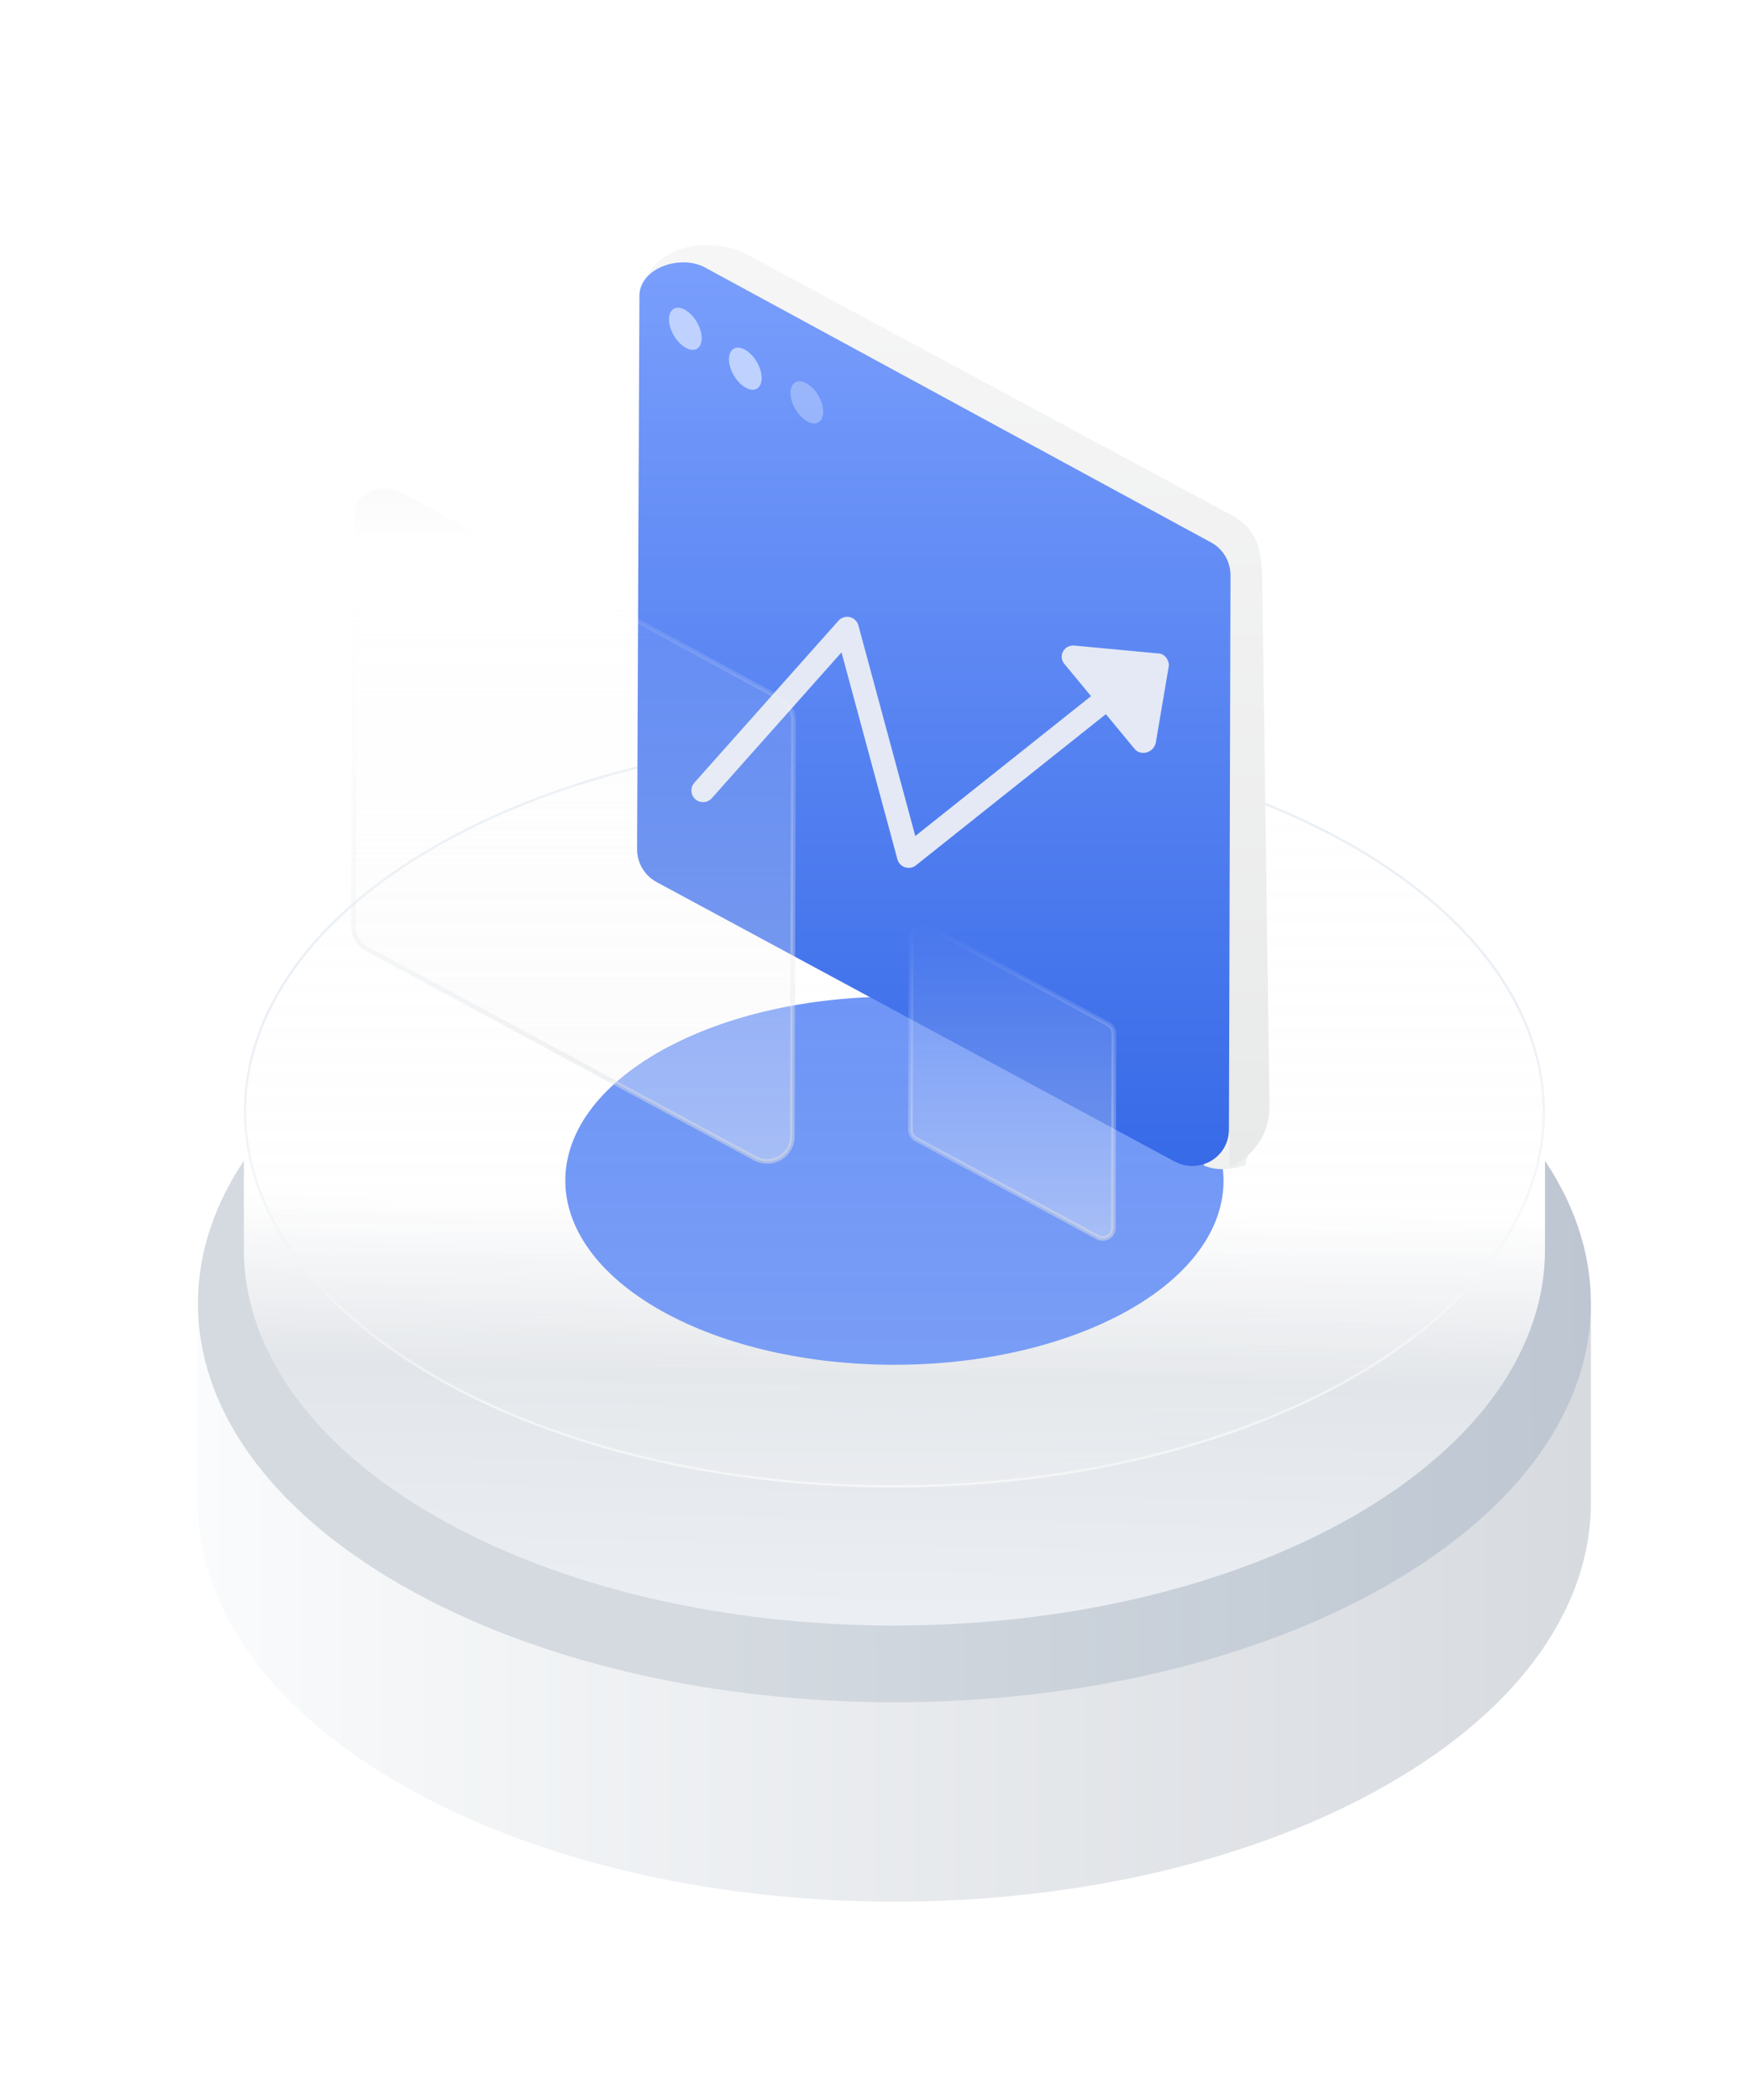 <svg width="150" height="180" viewBox="0 0 150 180" fill="none" xmlns="http://www.w3.org/2000/svg">
<path d="M128.672 112.105C126.05 109.446 122.787 106.902 118.824 104.647C95.515 91.291 57.697 91.291 34.388 104.647C30.425 106.902 27.162 109.446 24.54 112.105H16.965V128.815C16.965 137.545 22.792 146.334 34.446 152.983C57.755 166.339 95.574 166.339 118.882 152.983C130.537 146.334 136.364 137.545 136.364 128.815V112.105H128.672Z" fill="url(#paint0_linear_423_468)"/>
<path d="M34.446 87.554C11.137 100.91 11.137 122.534 34.446 135.89C57.755 149.246 95.574 149.246 118.882 135.89C142.191 122.534 142.191 100.91 118.882 87.554C95.574 74.198 57.755 74.198 34.446 87.554Z" fill="url(#paint1_linear_423_468)"/>
<path d="M125.326 91.384C122.893 88.882 119.868 86.446 116.12 84.339C94.353 71.763 59.041 71.763 37.209 84.339C33.526 86.512 30.436 88.882 28.003 91.384H20.901V107.12C20.901 115.351 26.359 123.647 37.209 129.902C58.975 142.477 94.288 142.477 116.12 129.902C127.035 123.581 132.428 115.351 132.428 107.12V91.384H125.326Z" fill="url(#paint2_linear_423_468)"/>
<path d="M56.711 90.041C45.703 96.194 45.703 106.181 56.711 112.367C67.719 118.52 85.577 118.52 96.618 112.367C107.626 106.213 107.626 96.226 96.618 90.041C85.577 83.888 67.719 83.888 56.711 90.041Z" fill="url(#paint3_linear_423_468)"/>
<g filter="url(#filter0_b_423_468)">
<path d="M37.221 72.496C15.461 85.059 15.461 105.449 37.221 118.078C58.98 130.641 94.282 130.641 116.108 118.078C137.868 105.515 137.868 85.125 116.108 72.496C94.282 59.933 58.98 59.933 37.221 72.496Z" fill="url(#paint4_linear_423_468)"/>
<path d="M76.64 127.4C62.379 127.4 48.132 124.262 37.271 117.991C26.409 111.688 21.001 103.461 21.001 95.262C21.001 87.064 26.409 78.854 37.271 72.583C48.132 66.312 62.379 63.174 76.64 63.174C90.9 63.174 105.164 66.312 116.058 72.583C126.919 78.886 132.328 87.114 132.328 95.312C132.328 103.51 126.92 111.72 116.058 117.991C105.164 124.262 90.9 127.4 76.64 127.4Z" stroke="url(#paint5_linear_423_468)" stroke-opacity="0.5" stroke-width="0.2"/>
</g>
<path d="M103.179 99.889C103.179 99.889 104.514 100.627 106.717 99.889L108.385 93.785L104.113 91.907L103.179 99.889Z" fill="url(#paint6_linear_423_468)"/>
<path d="M64.153 21.876C61.149 20.266 56.677 20.803 55.208 24.09L55.943 23.553L56.143 23.419C57.411 22.48 59.08 22.346 60.415 23.083L104.804 47.432L105.405 100.02C107.474 99.147 108.876 97.068 108.809 94.788L108.208 50.987C108.208 47.901 108.208 45.554 105.538 44.145L64.153 21.876Z" fill="url(#paint7_linear_423_468)"/>
<path d="M100.665 99.55L56.276 75.604C55.274 75.067 54.607 73.994 54.607 72.787L54.807 25.364C54.807 23.016 58.212 21.809 60.347 22.882L103.802 46.493C104.804 47.029 105.471 48.103 105.471 49.31L105.338 96.8C105.338 99.215 102.801 100.69 100.665 99.55Z" fill="url(#paint8_linear_423_468)"/>
<path d="M60.263 67.755L72.612 53.87L77.885 73.389L96.509 58.566" stroke="#E4E9F5" stroke-width="2" stroke-miterlimit="10" stroke-linecap="round" stroke-linejoin="round"/>
<path d="M99.269 56.01L92.124 55.338C91.205 55.242 90.695 56.202 91.205 56.873L97.227 64.164C97.738 64.836 98.86 64.548 99.065 63.684L100.187 57.065C100.187 56.489 99.779 56.01 99.269 56.01Z" fill="#E4E9F5"/>
<path d="M60.147 28.986C60.147 29.858 59.546 30.26 58.745 29.791C57.944 29.321 57.343 28.248 57.343 27.376C57.343 26.504 57.944 26.102 58.745 26.571C59.546 27.041 60.147 28.114 60.147 28.986Z" fill="url(#paint9_linear_423_468)"/>
<path d="M65.287 32.407C65.287 33.279 64.686 33.681 63.885 33.212C63.084 32.742 62.483 31.669 62.483 30.797C62.483 29.925 63.084 29.523 63.885 29.992C64.686 30.462 65.287 31.535 65.287 32.407Z" fill="url(#paint10_linear_423_468)"/>
<path d="M70.561 35.291C70.561 36.163 69.96 36.565 69.159 36.096C68.358 35.626 67.757 34.553 67.757 33.681C67.757 32.809 68.358 32.407 69.159 32.876C69.96 33.346 70.561 34.419 70.561 35.291Z" fill="url(#paint11_linear_423_468)"/>
<g filter="url(#filter1_b_423_468)">
<path d="M31.431 81.33L31.43 81.329C30.744 80.962 30.285 80.225 30.285 79.394C30.285 79.394 30.285 79.394 30.285 79.394L30.435 43.849H30.435V43.848C30.435 43.08 30.992 42.47 31.787 42.142C32.581 41.814 33.556 41.795 34.295 42.166L66.864 59.861L66.865 59.862C67.55 60.229 68.01 60.966 68.01 61.797C68.01 61.797 68.01 61.797 68.01 61.797L67.91 97.392V97.393C67.91 99.046 66.175 100.064 64.702 99.278C64.702 99.278 64.702 99.278 64.702 99.278L31.431 81.33Z" fill="url(#paint12_linear_423_468)" stroke="url(#paint13_linear_423_468)" stroke-width="0.4"/>
</g>
<g filter="url(#filter2_b_423_468)">
<path d="M78.517 97.645L78.516 97.645C78.23 97.492 78.037 97.183 78.037 96.834C78.037 96.834 78.037 96.834 78.037 96.833L78.107 80.206H78.107V80.205C78.107 79.905 78.325 79.649 78.674 79.505C79.021 79.362 79.444 79.356 79.757 79.513L94.991 87.79L94.992 87.79C95.278 87.944 95.472 88.252 95.472 88.602L95.425 105.253V105.253C95.425 105.944 94.701 106.372 94.081 106.041C94.081 106.041 94.081 106.041 94.081 106.041L78.517 97.645Z" fill="url(#paint14_linear_423_468)" stroke="url(#paint15_linear_423_468)" stroke-width="0.4"/>
</g>
<defs>
<filter id="filter0_b_423_468" x="14.901" y="57.074" width="123.527" height="76.426" filterUnits="userSpaceOnUse" color-interpolation-filters="sRGB">
<feFlood flood-opacity="0" result="BackgroundImageFix"/>
<feGaussianBlur in="BackgroundImage" stdDeviation="3"/>
<feComposite in2="SourceAlpha" operator="in" result="effect1_backgroundBlur_423_468"/>
<feBlend mode="normal" in="SourceGraphic" in2="effect1_backgroundBlur_423_468" result="shape"/>
</filter>
<filter id="filter1_b_423_468" x="26.085" y="37.692" width="46.125" height="66.056" filterUnits="userSpaceOnUse" color-interpolation-filters="sRGB">
<feFlood flood-opacity="0" result="BackgroundImageFix"/>
<feGaussianBlur in="BackgroundImage" stdDeviation="2"/>
<feComposite in2="SourceAlpha" operator="in" result="effect1_backgroundBlur_423_468"/>
<feBlend mode="normal" in="SourceGraphic" in2="effect1_backgroundBlur_423_468" result="shape"/>
</filter>
<filter id="filter2_b_423_468" x="73.837" y="75.197" width="25.835" height="35.158" filterUnits="userSpaceOnUse" color-interpolation-filters="sRGB">
<feFlood flood-opacity="0" result="BackgroundImageFix"/>
<feGaussianBlur in="BackgroundImage" stdDeviation="2"/>
<feComposite in2="SourceAlpha" operator="in" result="effect1_backgroundBlur_423_468"/>
<feBlend mode="normal" in="SourceGraphic" in2="effect1_backgroundBlur_423_468" result="shape"/>
</filter>
<linearGradient id="paint0_linear_423_468" x1="16.965" y1="128.811" x2="136.34" y2="128.811" gradientUnits="userSpaceOnUse">
<stop stop-color="#F9FBFC"/>
<stop offset="1" stop-color="#D7DADF"/>
</linearGradient>
<linearGradient id="paint1_linear_423_468" x1="31.179" y1="121.211" x2="140.628" y2="120.492" gradientUnits="userSpaceOnUse">
<stop offset="0.28" stop-color="#D4DAE0"/>
<stop offset="1" stop-color="#BCC5D1"/>
</linearGradient>
<linearGradient id="paint2_linear_423_468" x1="114.155" y1="138.878" x2="114.865" y2="104.05" gradientUnits="userSpaceOnUse">
<stop stop-color="#EBEEF3"/>
<stop offset="0.581" stop-color="#E2E5E9"/>
<stop offset="1" stop-color="white"/>
</linearGradient>
<linearGradient id="paint3_linear_423_468" x1="76.665" y1="85.426" x2="76.665" y2="116.982" gradientUnits="userSpaceOnUse">
<stop stop-color="#648EF6"/>
</linearGradient>
<linearGradient id="paint4_linear_423_468" x1="76.664" y1="63.074" x2="76.664" y2="127.5" gradientUnits="userSpaceOnUse">
<stop stop-color="#F7F7F7" stop-opacity="0.03"/>
<stop offset="1" stop-color="#F9FAF9" stop-opacity="0.16"/>
</linearGradient>
<linearGradient id="paint5_linear_423_468" x1="85.662" y1="118.459" x2="84.953" y2="86.506" gradientUnits="userSpaceOnUse">
<stop stop-color="white"/>
<stop offset="1" stop-color="#D8E2EC"/>
</linearGradient>
<linearGradient id="paint6_linear_423_468" x1="104.469" y1="95.85" x2="104.469" y2="104.16" gradientUnits="userSpaceOnUse">
<stop stop-color="#F6F6F6"/>
<stop offset="1" stop-color="#E8E9E9"/>
</linearGradient>
<linearGradient id="paint7_linear_423_468" x1="82.01" y1="21" x2="82.01" y2="100.02" gradientUnits="userSpaceOnUse">
<stop stop-color="#F6F6F6"/>
<stop offset="1" stop-color="#E8E9E9"/>
</linearGradient>
<linearGradient id="paint8_linear_423_468" x1="80.05" y1="99.961" x2="80.05" y2="22.472" gradientUnits="userSpaceOnUse">
<stop stop-color="#376AE8"/>
<stop offset="1" stop-color="#799EFC"/>
</linearGradient>
<linearGradient id="paint9_linear_423_468" x1="57.719" y1="25.604" x2="60.579" y2="32.847" gradientUnits="userSpaceOnUse">
<stop offset="0.005" stop-color="#BED1FF"/>
</linearGradient>
<linearGradient id="paint10_linear_423_468" x1="62.843" y1="29.023" x2="65.703" y2="36.267" gradientUnits="userSpaceOnUse">
<stop offset="0.005" stop-color="#BED1FF"/>
</linearGradient>
<linearGradient id="paint11_linear_423_468" x1="68.069" y1="31.942" x2="70.929" y2="39.186" gradientUnits="userSpaceOnUse">
<stop offset="0.005" stop-color="#FBFFFE" stop-opacity="0.3"/>
</linearGradient>
<linearGradient id="paint12_linear_423_468" x1="49.156" y1="99.762" x2="49.156" y2="41.681" gradientUnits="userSpaceOnUse">
<stop stop-color="#F6F6F6" stop-opacity="0.39"/>
<stop offset="0.917" stop-color="#F7F8F7" stop-opacity="0"/>
<stop offset="1" stop-color="#F9FAF9"/>
</linearGradient>
<linearGradient id="paint13_linear_423_468" x1="49.147" y1="41.692" x2="49.147" y2="99.748" gradientUnits="userSpaceOnUse">
<stop stop-color="white" stop-opacity="0"/>
<stop offset="1" stop-color="#D8DCE1" stop-opacity="0.51"/>
</linearGradient>
<linearGradient id="paint14_linear_423_468" x1="86.758" y1="106.362" x2="86.758" y2="79.191" gradientUnits="userSpaceOnUse">
<stop stop-color="#F6F6F6" stop-opacity="0.39"/>
<stop offset="1" stop-color="#F7F8F7" stop-opacity="0"/>
<stop offset="1" stop-color="#F9FAF9"/>
</linearGradient>
<linearGradient id="paint15_linear_423_468" x1="86.754" y1="79.197" x2="86.754" y2="106.355" gradientUnits="userSpaceOnUse">
<stop stop-color="white" stop-opacity="0"/>
<stop offset="1" stop-color="#D8DCE1" stop-opacity="0.51"/>
</linearGradient>
</defs>
</svg>
